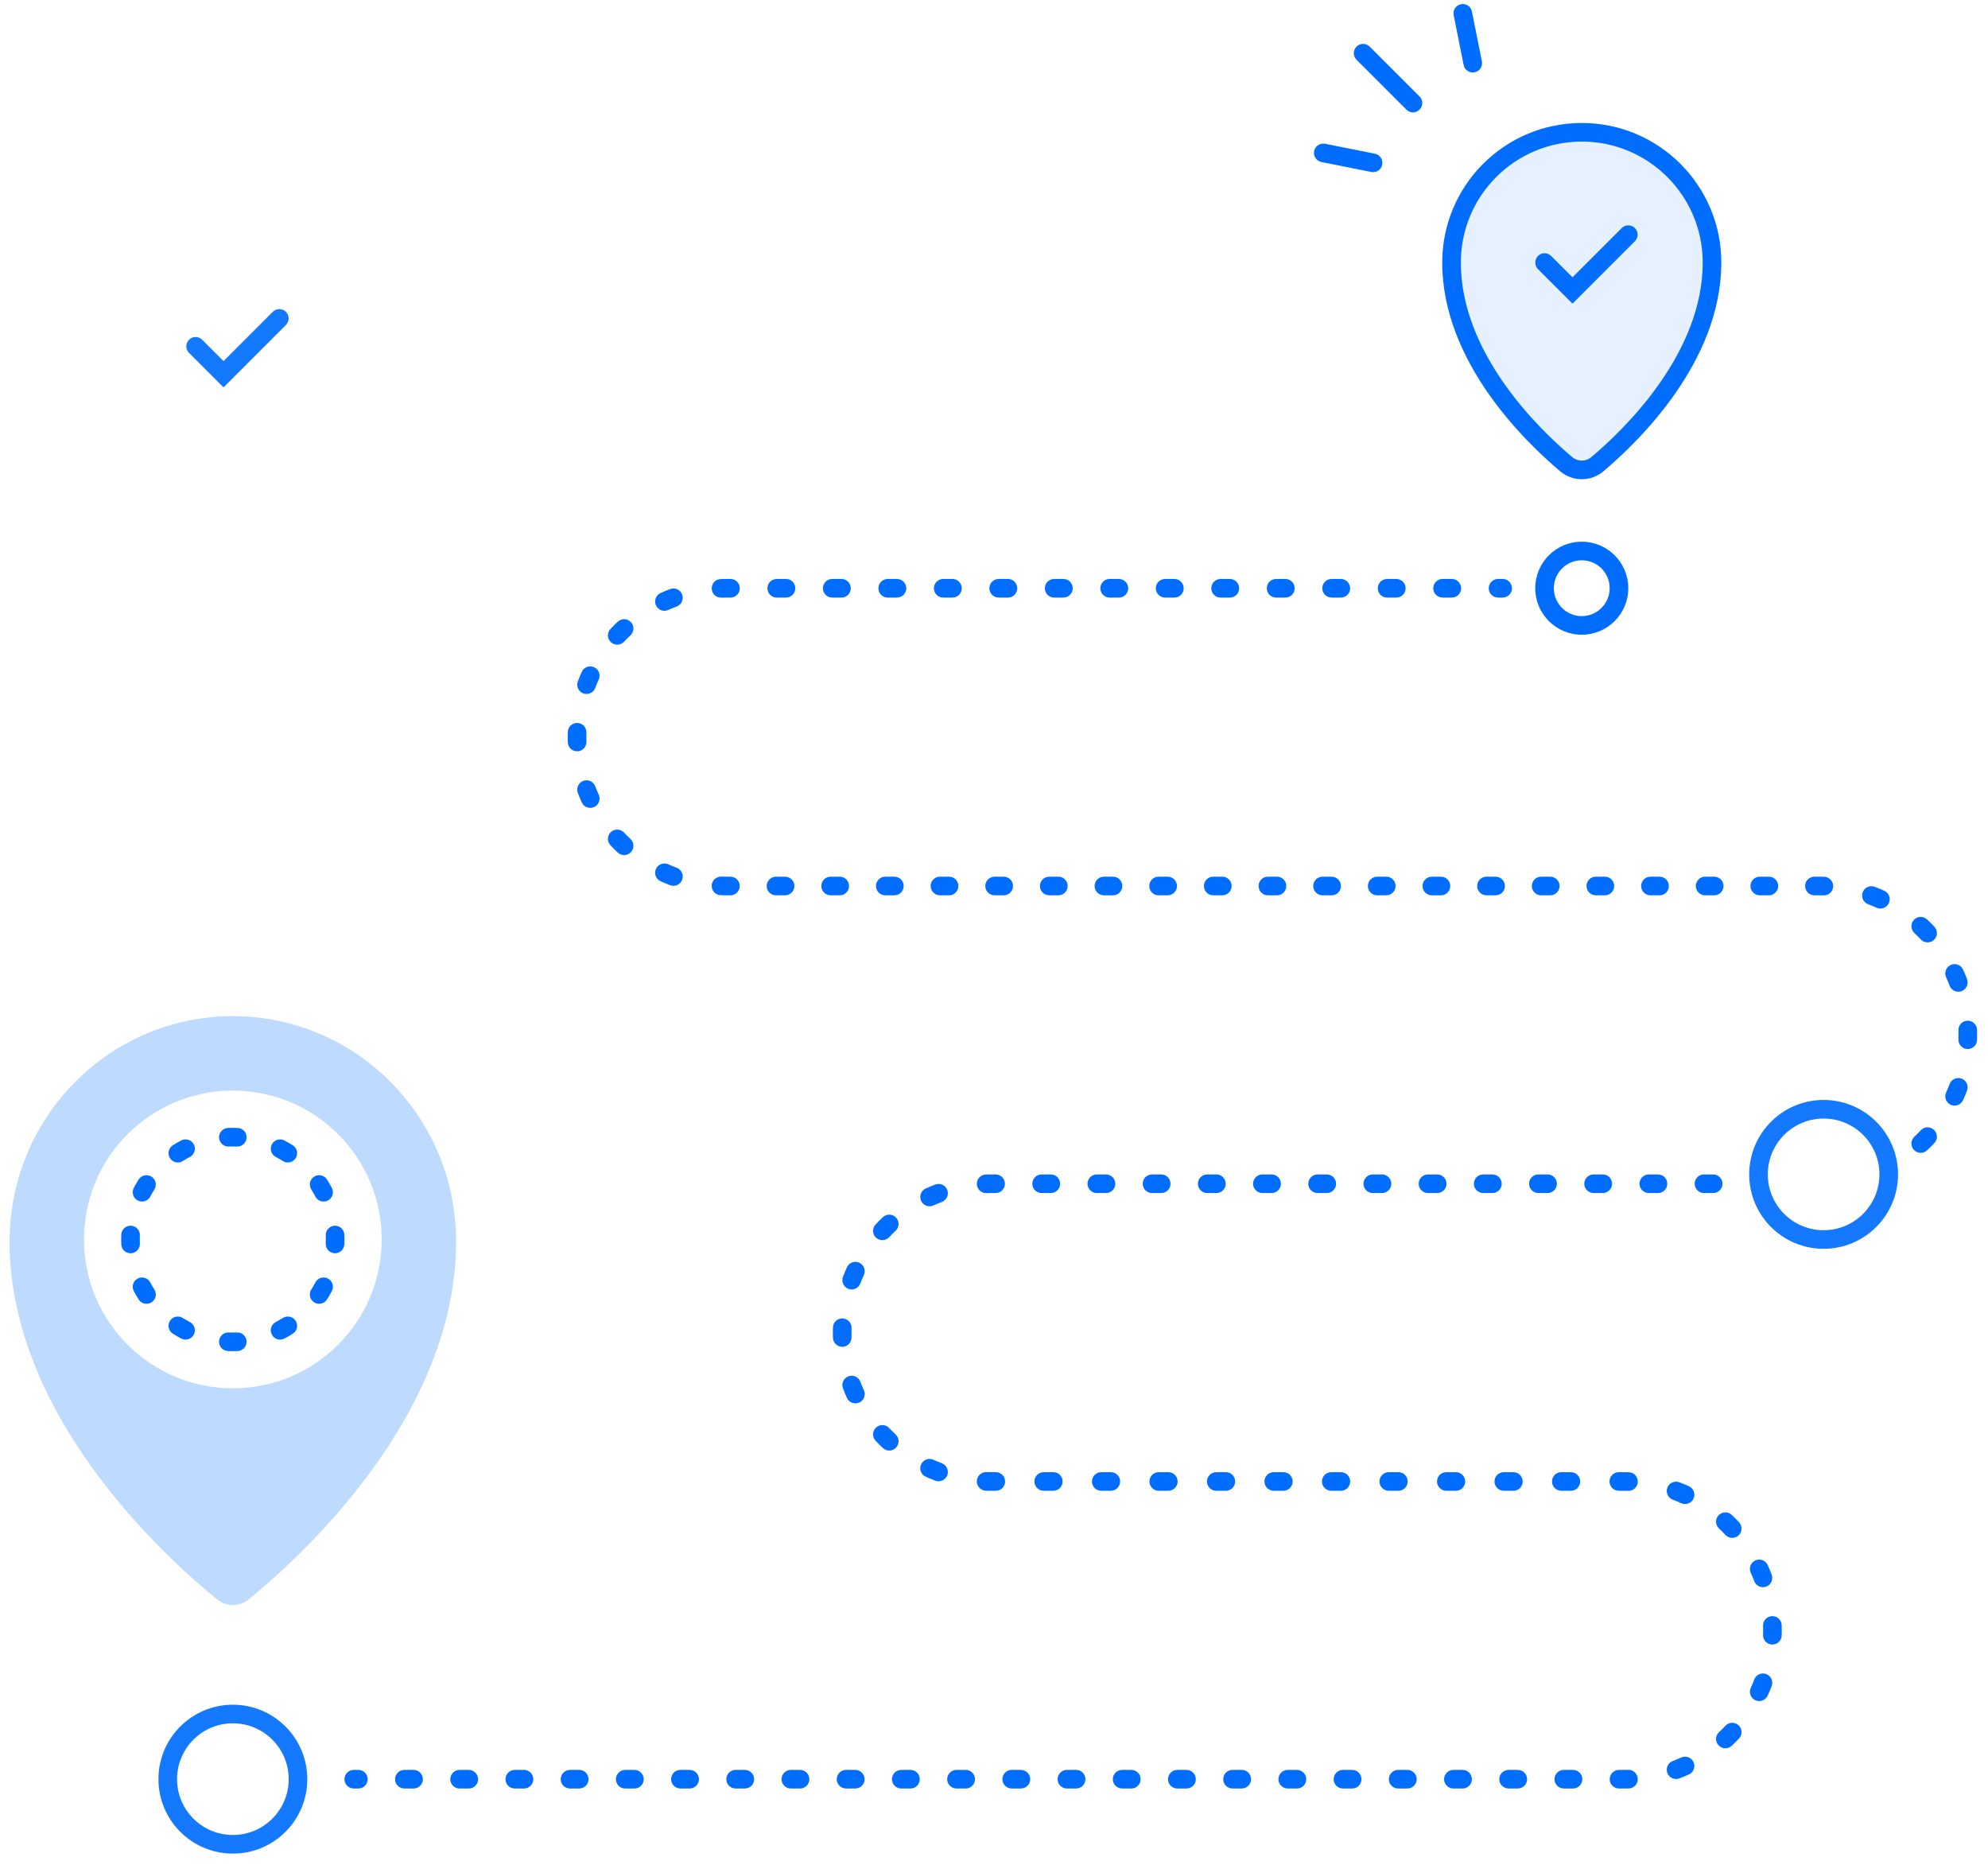 <svg width="129" height="121" viewBox="0 0 129 121" fill="none" xmlns="http://www.w3.org/2000/svg">
<path d="M103.651 30.115C105.895 28.226 111.09 23.186 111.09 17.033C111.09 12.366 107.306 8.582 102.639 8.582C97.971 8.582 94.188 12.366 94.188 17.033C94.188 23.186 99.382 28.226 101.626 30.115C102.218 30.614 103.059 30.614 103.651 30.115Z" fill="#006DFF" fill-opacity="0.1"/>
<path fill-rule="evenodd" clip-rule="evenodd" d="M102.64 9.186C98.306 9.186 94.793 12.7 94.793 17.034C94.793 19.941 96.022 22.619 97.562 24.828C99.1 27.035 100.917 28.728 102.017 29.654C102.384 29.963 102.897 29.963 103.264 29.654C104.363 28.728 106.18 27.035 107.718 24.828C109.259 22.619 110.488 19.941 110.488 17.034C110.488 12.7 106.974 9.186 102.64 9.186ZM93.585 17.034C93.585 12.033 97.639 7.979 102.64 7.979C107.641 7.979 111.695 12.033 111.695 17.034C111.695 20.28 110.327 23.198 108.709 25.519C107.089 27.843 105.186 29.614 104.042 30.578C103.225 31.265 102.056 31.265 101.239 30.578C100.095 29.614 98.192 27.843 96.572 25.519C94.954 23.198 93.585 20.28 93.585 17.034Z" fill="#006DFF"/>
<path fill-rule="evenodd" clip-rule="evenodd" d="M94.802 0.274C95.129 0.208 95.447 0.42 95.512 0.747L96.159 3.981C96.224 4.308 96.012 4.626 95.685 4.691C95.359 4.757 95.04 4.545 94.975 4.218L94.328 0.984C94.263 0.657 94.475 0.339 94.802 0.274ZM88.026 3.026C88.261 2.79 88.644 2.79 88.879 3.026L92.113 6.259C92.349 6.495 92.349 6.877 92.113 7.113C91.877 7.349 91.495 7.349 91.259 7.113L88.026 3.879C87.79 3.644 87.79 3.261 88.026 3.026ZM85.274 9.802C85.339 9.475 85.657 9.263 85.984 9.328L89.218 9.975C89.544 10.04 89.757 10.358 89.691 10.685C89.626 11.012 89.308 11.224 88.981 11.159L85.747 10.512C85.42 10.447 85.208 10.129 85.274 9.802Z" fill="#006DFF"/>
<path fill-rule="evenodd" clip-rule="evenodd" d="M106.087 14.797C106.323 15.033 106.323 15.415 106.087 15.651L102.038 19.7L99.8 17.462C99.564 17.226 99.564 16.844 99.8 16.608C100.036 16.372 100.418 16.372 100.654 16.608L102.038 17.992L105.233 14.797C105.469 14.561 105.851 14.561 106.087 14.797Z" fill="#006DFF"/>
<path opacity="0.25" fill-rule="evenodd" clip-rule="evenodd" d="M29.597 80.547C29.597 91.913 19.439 101.083 16.134 103.765C15.529 104.257 14.689 104.257 14.084 103.765C10.779 101.083 0.621 91.913 0.621 80.547C0.621 72.473 7.108 65.928 15.109 65.928C23.11 65.928 29.597 72.473 29.597 80.547ZM24.768 80.416C24.768 85.751 20.443 90.075 15.109 90.075C9.775 90.075 5.45 85.751 5.45 80.416C5.45 75.082 9.775 70.758 15.109 70.758C20.443 70.758 24.768 75.082 24.768 80.416Z" fill="#006DFF"/>
<path d="M46.804 38.775C46.903 38.772 47.002 38.771 47.102 38.771H47.402C47.735 38.771 48.005 38.5 48.005 38.167C48.005 37.834 47.735 37.563 47.402 37.563H47.102C46.989 37.563 46.877 37.565 46.766 37.569C46.432 37.579 46.171 37.858 46.182 38.191C46.192 38.525 46.471 38.786 46.804 38.775Z" fill="#006DFF"/>
<path d="M50.402 37.563C50.069 37.563 49.798 37.834 49.798 38.167C49.798 38.5 50.069 38.771 50.402 38.771H51.002C51.336 38.771 51.606 38.5 51.606 38.167C51.606 37.834 51.336 37.563 51.002 37.563H50.402Z" fill="#006DFF"/>
<path d="M54.002 37.563C53.669 37.563 53.399 37.834 53.399 38.167C53.399 38.5 53.669 38.771 54.002 38.771H54.602C54.936 38.771 55.206 38.5 55.206 38.167C55.206 37.834 54.936 37.563 54.602 37.563H54.002Z" fill="#006DFF"/>
<path d="M57.603 37.563C57.27 37.563 56.999 37.834 56.999 38.167C56.999 38.5 57.27 38.771 57.603 38.771H58.203C58.536 38.771 58.807 38.5 58.807 38.167C58.807 37.834 58.536 37.563 58.203 37.563H57.603Z" fill="#006DFF"/>
<path d="M61.203 37.563C60.87 37.563 60.6 37.834 60.6 38.167C60.6 38.5 60.87 38.771 61.203 38.771H61.803C62.137 38.771 62.407 38.5 62.407 38.167C62.407 37.834 62.137 37.563 61.803 37.563H61.203Z" fill="#006DFF"/>
<path d="M64.804 37.563C64.47 37.563 64.2 37.834 64.2 38.167C64.2 38.5 64.47 38.771 64.804 38.771H65.404C65.737 38.771 66.007 38.5 66.007 38.167C66.007 37.834 65.737 37.563 65.404 37.563H64.804Z" fill="#006DFF"/>
<path d="M68.404 37.563C68.071 37.563 67.8 37.834 67.8 38.167C67.8 38.5 68.071 38.771 68.404 38.771H69.004C69.338 38.771 69.608 38.5 69.608 38.167C69.608 37.834 69.338 37.563 69.004 37.563H68.404Z" fill="#006DFF"/>
<path d="M72.004 37.563C71.671 37.563 71.401 37.834 71.401 38.167C71.401 38.5 71.671 38.771 72.004 38.771H72.605C72.938 38.771 73.208 38.5 73.208 38.167C73.208 37.834 72.938 37.563 72.605 37.563H72.004Z" fill="#006DFF"/>
<path d="M75.605 37.563C75.272 37.563 75.001 37.834 75.001 38.167C75.001 38.5 75.272 38.771 75.605 38.771H76.205C76.538 38.771 76.809 38.5 76.809 38.167C76.809 37.834 76.538 37.563 76.205 37.563H75.605Z" fill="#006DFF"/>
<path d="M79.205 37.563C78.872 37.563 78.602 37.834 78.602 38.167C78.602 38.5 78.872 38.771 79.205 38.771H79.805C80.139 38.771 80.409 38.5 80.409 38.167C80.409 37.834 80.139 37.563 79.805 37.563H79.205Z" fill="#006DFF"/>
<path d="M82.806 37.563C82.472 37.563 82.202 37.834 82.202 38.167C82.202 38.5 82.472 38.771 82.806 38.771H83.406C83.739 38.771 84.01 38.5 84.01 38.167C84.01 37.834 83.739 37.563 83.406 37.563H82.806Z" fill="#006DFF"/>
<path d="M86.406 37.563C86.073 37.563 85.802 37.834 85.802 38.167C85.802 38.5 86.073 38.771 86.406 38.771H87.006C87.34 38.771 87.61 38.5 87.61 38.167C87.61 37.834 87.34 37.563 87.006 37.563H86.406Z" fill="#006DFF"/>
<path d="M90.007 37.563C89.673 37.563 89.403 37.834 89.403 38.167C89.403 38.5 89.673 38.771 90.007 38.771H90.607C90.94 38.771 91.21 38.5 91.21 38.167C91.21 37.834 90.94 37.563 90.607 37.563H90.007Z" fill="#006DFF"/>
<path d="M93.607 37.563C93.274 37.563 93.003 37.834 93.003 38.167C93.003 38.5 93.274 38.771 93.607 38.771H94.207C94.54 38.771 94.811 38.5 94.811 38.167C94.811 37.834 94.54 37.563 94.207 37.563H93.607Z" fill="#006DFF"/>
<path d="M97.207 37.563C96.874 37.563 96.604 37.834 96.604 38.167C96.604 38.5 96.874 38.771 97.207 38.771H97.507C97.841 38.771 98.111 38.5 98.111 38.167C98.111 37.834 97.841 37.563 97.507 37.563H97.207Z" fill="#006DFF"/>
<path d="M43.911 39.349C44.223 39.231 44.381 38.883 44.263 38.571C44.146 38.259 43.798 38.101 43.486 38.219C43.275 38.298 43.068 38.384 42.865 38.476C42.561 38.614 42.427 38.972 42.565 39.275C42.703 39.579 43.06 39.713 43.364 39.575C43.543 39.494 43.726 39.418 43.911 39.349Z" fill="#006DFF"/>
<path d="M40.912 41.217C41.155 40.989 41.168 40.606 40.94 40.363C40.712 40.12 40.33 40.108 40.086 40.336C39.923 40.489 39.765 40.647 39.612 40.81C39.384 41.053 39.396 41.435 39.639 41.663C39.883 41.891 40.265 41.879 40.493 41.636C40.628 41.492 40.768 41.352 40.912 41.217Z" fill="#006DFF"/>
<path d="M38.852 44.088C38.989 43.784 38.855 43.426 38.551 43.288C38.248 43.151 37.89 43.285 37.752 43.589C37.66 43.792 37.574 43.999 37.495 44.209C37.377 44.522 37.535 44.87 37.847 44.987C38.159 45.105 38.507 44.947 38.625 44.635C38.694 44.45 38.77 44.267 38.852 44.088Z" fill="#006DFF"/>
<path d="M38.051 47.528C38.062 47.195 37.801 46.916 37.468 46.905C37.134 46.895 36.856 47.156 36.845 47.489C36.841 47.601 36.839 47.713 36.839 47.825C36.839 47.938 36.841 48.05 36.845 48.162C36.856 48.495 37.134 48.756 37.468 48.745C37.801 48.735 38.062 48.456 38.051 48.123C38.048 48.024 38.047 47.925 38.047 47.825C38.047 47.726 38.048 47.627 38.051 47.528Z" fill="#006DFF"/>
<path d="M38.625 51.016C38.507 50.704 38.159 50.546 37.847 50.664C37.535 50.781 37.377 51.13 37.495 51.441C37.574 51.652 37.66 51.859 37.752 52.062C37.89 52.366 38.248 52.5 38.551 52.362C38.855 52.225 38.989 51.867 38.852 51.563C38.77 51.384 38.694 51.201 38.625 51.016Z" fill="#006DFF"/>
<path d="M40.493 54.015C40.265 53.772 39.883 53.76 39.639 53.987C39.396 54.215 39.384 54.597 39.612 54.841C39.765 55.004 39.923 55.162 40.086 55.316C40.33 55.543 40.712 55.531 40.94 55.288C41.168 55.044 41.155 54.662 40.912 54.434C40.768 54.299 40.628 54.16 40.493 54.015Z" fill="#006DFF"/>
<path d="M43.364 56.075C43.06 55.938 42.703 56.072 42.565 56.376C42.427 56.679 42.561 57.037 42.865 57.175C43.068 57.267 43.275 57.353 43.486 57.432C43.798 57.55 44.146 57.392 44.263 57.08C44.381 56.768 44.223 56.42 43.911 56.303C43.726 56.233 43.543 56.157 43.364 56.075Z" fill="#006DFF"/>
<path d="M46.804 56.876C46.471 56.865 46.192 57.126 46.182 57.459C46.171 57.793 46.432 58.072 46.766 58.082C46.877 58.086 46.989 58.088 47.102 58.088H47.397C47.731 58.088 48.001 57.818 48.001 57.484C48.001 57.151 47.731 56.88 47.397 56.88H47.102C47.002 56.88 46.903 56.879 46.804 56.876Z" fill="#006DFF"/>
<path d="M50.353 56.88C50.019 56.88 49.749 57.151 49.749 57.484C49.749 57.818 50.019 58.088 50.353 58.088H50.944C51.277 58.088 51.547 57.818 51.547 57.484C51.547 57.151 51.277 56.88 50.944 56.88H50.353Z" fill="#006DFF"/>
<path d="M53.899 56.88C53.566 56.88 53.295 57.151 53.295 57.484C53.295 57.818 53.566 58.088 53.899 58.088H54.49C54.824 58.088 55.094 57.818 55.094 57.484C55.094 57.151 54.824 56.88 54.49 56.88H53.899Z" fill="#006DFF"/>
<path d="M57.446 56.88C57.112 56.88 56.842 57.151 56.842 57.484C56.842 57.818 57.112 58.088 57.446 58.088H58.037C58.37 58.088 58.64 57.818 58.64 57.484C58.64 57.151 58.37 56.88 58.037 56.88H57.446Z" fill="#006DFF"/>
<path d="M60.992 56.88C60.659 56.88 60.389 57.151 60.389 57.484C60.389 57.818 60.659 58.088 60.992 58.088H61.583C61.917 58.088 62.187 57.818 62.187 57.484C62.187 57.151 61.917 56.88 61.583 56.88H60.992Z" fill="#006DFF"/>
<path d="M64.539 56.88C64.205 56.88 63.935 57.151 63.935 57.484C63.935 57.818 64.205 58.088 64.539 58.088H65.13C65.463 58.088 65.733 57.818 65.733 57.484C65.733 57.151 65.463 56.88 65.13 56.88H64.539Z" fill="#006DFF"/>
<path d="M68.085 56.88C67.752 56.88 67.481 57.151 67.481 57.484C67.481 57.818 67.752 58.088 68.085 58.088H68.676C69.01 58.088 69.28 57.818 69.28 57.484C69.28 57.151 69.01 56.88 68.676 56.88H68.085Z" fill="#006DFF"/>
<path d="M71.632 56.88C71.298 56.88 71.028 57.151 71.028 57.484C71.028 57.818 71.298 58.088 71.632 58.088H72.223C72.556 58.088 72.826 57.818 72.826 57.484C72.826 57.151 72.556 56.88 72.223 56.88H71.632Z" fill="#006DFF"/>
<path d="M75.178 56.88C74.845 56.88 74.575 57.151 74.575 57.484C74.575 57.818 74.845 58.088 75.178 58.088H75.769C76.103 58.088 76.373 57.818 76.373 57.484C76.373 57.151 76.103 56.88 75.769 56.88H75.178Z" fill="#006DFF"/>
<path d="M78.725 56.88C78.391 56.88 78.121 57.151 78.121 57.484C78.121 57.818 78.391 58.088 78.725 58.088H79.316C79.649 58.088 79.919 57.818 79.919 57.484C79.919 57.151 79.649 56.88 79.316 56.88H78.725Z" fill="#006DFF"/>
<path d="M82.271 56.88C81.938 56.88 81.668 57.151 81.668 57.484C81.668 57.818 81.938 58.088 82.271 58.088H82.862C83.196 58.088 83.466 57.818 83.466 57.484C83.466 57.151 83.196 56.88 82.862 56.88H82.271Z" fill="#006DFF"/>
<path d="M85.818 56.88C85.484 56.88 85.214 57.151 85.214 57.484C85.214 57.818 85.484 58.088 85.818 58.088H86.409C86.742 58.088 87.013 57.818 87.013 57.484C87.013 57.151 86.742 56.88 86.409 56.88H85.818Z" fill="#006DFF"/>
<path d="M89.364 56.88C89.031 56.88 88.761 57.151 88.761 57.484C88.761 57.818 89.031 58.088 89.364 58.088H89.955C90.289 58.088 90.559 57.818 90.559 57.484C90.559 57.151 90.289 56.88 89.955 56.88H89.364Z" fill="#006DFF"/>
<path d="M92.911 56.88C92.577 56.88 92.307 57.151 92.307 57.484C92.307 57.818 92.577 58.088 92.911 58.088H93.502C93.835 58.088 94.106 57.818 94.106 57.484C94.106 57.151 93.835 56.88 93.502 56.88H92.911Z" fill="#006DFF"/>
<path d="M96.457 56.88C96.124 56.88 95.854 57.151 95.854 57.484C95.854 57.818 96.124 58.088 96.457 58.088H97.048C97.382 58.088 97.652 57.818 97.652 57.484C97.652 57.151 97.382 56.88 97.048 56.88H96.457Z" fill="#006DFF"/>
<path d="M100.004 56.88C99.67 56.88 99.4 57.151 99.4 57.484C99.4 57.818 99.67 58.088 100.004 58.088H100.595C100.928 58.088 101.199 57.818 101.199 57.484C101.199 57.151 100.928 56.88 100.595 56.88H100.004Z" fill="#006DFF"/>
<path d="M103.55 56.88C103.217 56.88 102.947 57.151 102.947 57.484C102.947 57.818 103.217 58.088 103.55 58.088H104.141C104.475 58.088 104.745 57.818 104.745 57.484C104.745 57.151 104.475 56.88 104.141 56.88H103.55Z" fill="#006DFF"/>
<path d="M107.097 56.88C106.763 56.88 106.493 57.151 106.493 57.484C106.493 57.818 106.763 58.088 107.097 58.088H107.688C108.021 58.088 108.292 57.818 108.292 57.484C108.292 57.151 108.021 56.88 107.688 56.88H107.097Z" fill="#006DFF"/>
<path d="M110.643 56.88C110.31 56.88 110.04 57.151 110.04 57.484C110.04 57.818 110.31 58.088 110.643 58.088H111.234C111.568 58.088 111.838 57.818 111.838 57.484C111.838 57.151 111.568 56.88 111.234 56.88H110.643Z" fill="#006DFF"/>
<path d="M114.19 56.88C113.856 56.88 113.586 57.151 113.586 57.484C113.586 57.818 113.856 58.088 114.19 58.088H114.781C115.114 58.088 115.385 57.818 115.385 57.484C115.385 57.151 115.114 56.88 114.781 56.88H114.19Z" fill="#006DFF"/>
<path d="M117.736 56.88C117.403 56.88 117.133 57.151 117.133 57.484C117.133 57.818 117.403 58.088 117.736 58.088H118.032C118.131 58.088 118.23 58.089 118.329 58.093C118.662 58.103 118.941 57.842 118.952 57.509C118.963 57.175 118.701 56.897 118.368 56.886C118.256 56.882 118.144 56.88 118.032 56.88H117.736Z" fill="#006DFF"/>
<path d="M121.648 57.536C121.336 57.418 120.988 57.576 120.87 57.888C120.753 58.2 120.91 58.548 121.222 58.666C121.408 58.736 121.59 58.811 121.77 58.893C122.073 59.03 122.431 58.896 122.569 58.592C122.707 58.289 122.572 57.931 122.269 57.793C122.065 57.701 121.858 57.615 121.648 57.536Z" fill="#006DFF"/>
<path d="M125.047 59.653C124.804 59.425 124.422 59.437 124.194 59.68C123.966 59.924 123.978 60.306 124.222 60.534C124.366 60.669 124.506 60.809 124.641 60.953C124.869 61.196 125.251 61.209 125.494 60.981C125.737 60.753 125.75 60.371 125.522 60.127C125.369 59.964 125.211 59.806 125.047 59.653Z" fill="#006DFF"/>
<path d="M127.381 62.906C127.244 62.602 126.886 62.468 126.582 62.606C126.279 62.743 126.144 63.101 126.282 63.405C126.363 63.584 126.439 63.767 126.509 63.952C126.626 64.264 126.975 64.422 127.287 64.304C127.599 64.187 127.756 63.839 127.639 63.527C127.56 63.316 127.474 63.109 127.381 62.906Z" fill="#006DFF"/>
<path d="M128.289 66.806C128.278 66.473 127.999 66.212 127.666 66.223C127.333 66.233 127.071 66.512 127.082 66.845C127.085 66.944 127.087 67.043 127.087 67.143C127.087 67.242 127.085 67.341 127.082 67.44C127.071 67.773 127.333 68.052 127.666 68.063C127.999 68.073 128.278 67.812 128.289 67.479C128.292 67.367 128.294 67.255 128.294 67.143C128.294 67.03 128.292 66.918 128.289 66.806Z" fill="#006DFF"/>
<path d="M127.639 70.759C127.756 70.447 127.599 70.099 127.287 69.981C126.975 69.864 126.626 70.021 126.509 70.333C126.439 70.519 126.363 70.701 126.282 70.88C126.144 71.184 126.279 71.542 126.582 71.68C126.886 71.817 127.244 71.683 127.381 71.379C127.474 71.176 127.56 70.969 127.639 70.759Z" fill="#006DFF"/>
<path d="M125.522 74.158C125.75 73.915 125.737 73.533 125.494 73.305C125.251 73.077 124.869 73.089 124.641 73.332C124.506 73.477 124.366 73.617 124.222 73.752C123.978 73.98 123.966 74.362 124.194 74.605C124.422 74.848 124.804 74.861 125.047 74.633C125.211 74.48 125.369 74.321 125.522 74.158Z" fill="#006DFF"/>
<path d="M64.009 77.41C64.107 77.406 64.207 77.405 64.306 77.405H64.605C64.938 77.405 65.208 77.135 65.208 76.801C65.208 76.468 64.938 76.198 64.605 76.198H64.306C64.194 76.198 64.082 76.199 63.97 76.203C63.637 76.214 63.375 76.493 63.386 76.826C63.397 77.159 63.675 77.42 64.009 77.41Z" fill="#006DFF"/>
<path d="M67.589 76.198C67.256 76.198 66.986 76.468 66.986 76.801C66.986 77.135 67.256 77.405 67.589 77.405H68.186C68.52 77.405 68.79 77.135 68.79 76.801C68.79 76.468 68.52 76.198 68.186 76.198H67.589Z" fill="#006DFF"/>
<path d="M71.171 76.198C70.838 76.198 70.567 76.468 70.567 76.801C70.567 77.135 70.838 77.405 71.171 77.405H71.768C72.101 77.405 72.372 77.135 72.372 76.801C72.372 76.468 72.101 76.198 71.768 76.198H71.171Z" fill="#006DFF"/>
<path d="M74.753 76.198C74.419 76.198 74.149 76.468 74.149 76.801C74.149 77.135 74.419 77.405 74.753 77.405H75.35C75.683 77.405 75.953 77.135 75.953 76.801C75.953 76.468 75.683 76.198 75.35 76.198H74.753Z" fill="#006DFF"/>
<path d="M78.335 76.198C78.001 76.198 77.731 76.468 77.731 76.801C77.731 77.135 78.001 77.405 78.335 77.405H78.931C79.265 77.405 79.535 77.135 79.535 76.801C79.535 76.468 79.265 76.198 78.931 76.198H78.335Z" fill="#006DFF"/>
<path d="M81.916 76.198C81.583 76.198 81.312 76.468 81.312 76.801C81.312 77.135 81.583 77.405 81.916 77.405H82.513C82.847 77.405 83.117 77.135 83.117 76.801C83.117 76.468 82.847 76.198 82.513 76.198H81.916Z" fill="#006DFF"/>
<path d="M85.498 76.198C85.165 76.198 84.894 76.468 84.894 76.801C84.894 77.135 85.165 77.405 85.498 77.405H86.095C86.428 77.405 86.698 77.135 86.698 76.801C86.698 76.468 86.428 76.198 86.095 76.198H85.498Z" fill="#006DFF"/>
<path d="M89.08 76.198C88.746 76.198 88.476 76.468 88.476 76.801C88.476 77.135 88.746 77.405 89.08 77.405H89.677C90.01 77.405 90.28 77.135 90.28 76.801C90.28 76.468 90.01 76.198 89.677 76.198H89.08Z" fill="#006DFF"/>
<path d="M92.661 76.198C92.328 76.198 92.058 76.468 92.058 76.801C92.058 77.135 92.328 77.405 92.661 77.405H93.258C93.592 77.405 93.862 77.135 93.862 76.801C93.862 76.468 93.592 76.198 93.258 76.198H92.661Z" fill="#006DFF"/>
<path d="M96.243 76.198C95.91 76.198 95.639 76.468 95.639 76.801C95.639 77.135 95.91 77.405 96.243 77.405H96.84C97.173 77.405 97.444 77.135 97.444 76.801C97.444 76.468 97.173 76.198 96.84 76.198H96.243Z" fill="#006DFF"/>
<path d="M99.825 76.198C99.491 76.198 99.221 76.468 99.221 76.801C99.221 77.135 99.491 77.405 99.825 77.405H100.422C100.755 77.405 101.025 77.135 101.025 76.801C101.025 76.468 100.755 76.198 100.422 76.198H99.825Z" fill="#006DFF"/>
<path d="M103.407 76.198C103.073 76.198 102.803 76.468 102.803 76.801C102.803 77.135 103.073 77.405 103.407 77.405H104.003C104.337 77.405 104.607 77.135 104.607 76.801C104.607 76.468 104.337 76.198 104.003 76.198H103.407Z" fill="#006DFF"/>
<path d="M106.988 76.198C106.655 76.198 106.385 76.468 106.385 76.801C106.385 77.135 106.655 77.405 106.988 77.405H107.585C107.919 77.405 108.189 77.135 108.189 76.801C108.189 76.468 107.919 76.198 107.585 76.198H106.988Z" fill="#006DFF"/>
<path d="M110.57 76.198C110.237 76.198 109.966 76.468 109.966 76.801C109.966 77.135 110.237 77.405 110.57 77.405H111.167C111.5 77.405 111.771 77.135 111.771 76.801C111.771 76.468 111.5 76.198 111.167 76.198H110.57Z" fill="#006DFF"/>
<path d="M61.115 77.983C61.428 77.865 61.585 77.517 61.468 77.205C61.35 76.893 61.002 76.735 60.69 76.853C60.48 76.932 60.273 77.018 60.069 77.11C59.766 77.248 59.631 77.606 59.769 77.909C59.907 78.213 60.265 78.347 60.568 78.21C60.748 78.128 60.93 78.053 61.115 77.983Z" fill="#006DFF"/>
<path d="M58.116 79.851C58.359 79.623 58.372 79.241 58.144 78.998C57.916 78.754 57.534 78.742 57.291 78.97C57.127 79.123 56.969 79.281 56.816 79.445C56.588 79.688 56.6 80.07 56.844 80.298C57.087 80.526 57.469 80.513 57.697 80.27C57.832 80.126 57.972 79.986 58.116 79.851Z" fill="#006DFF"/>
<path d="M56.056 82.722C56.194 82.418 56.059 82.061 55.756 81.923C55.452 81.785 55.094 81.919 54.957 82.223C54.864 82.427 54.778 82.633 54.699 82.844C54.582 83.156 54.739 83.504 55.051 83.621C55.363 83.739 55.712 83.581 55.829 83.269C55.899 83.084 55.975 82.901 56.056 82.722Z" fill="#006DFF"/>
<path d="M55.256 86.162C55.267 85.829 55.005 85.55 54.672 85.54C54.339 85.529 54.06 85.79 54.049 86.124C54.046 86.235 54.044 86.347 54.044 86.46C54.044 86.572 54.046 86.684 54.049 86.796C54.06 87.129 54.339 87.391 54.672 87.38C55.005 87.369 55.267 87.09 55.256 86.757C55.253 86.658 55.251 86.559 55.251 86.46C55.251 86.36 55.253 86.261 55.256 86.162Z" fill="#006DFF"/>
<path d="M55.829 89.65C55.712 89.338 55.363 89.181 55.051 89.298C54.739 89.416 54.582 89.764 54.699 90.076C54.778 90.286 54.864 90.493 54.957 90.697C55.094 91 55.452 91.135 55.756 90.997C56.059 90.859 56.194 90.501 56.056 90.198C55.975 90.018 55.899 89.836 55.829 89.65Z" fill="#006DFF"/>
<path d="M57.697 92.65C57.469 92.406 57.087 92.394 56.844 92.622C56.6 92.85 56.588 93.232 56.816 93.475C56.969 93.638 57.127 93.797 57.291 93.95C57.534 94.178 57.916 94.165 58.144 93.922C58.372 93.679 58.359 93.297 58.116 93.069C57.972 92.934 57.832 92.794 57.697 92.65Z" fill="#006DFF"/>
<path d="M60.568 94.71C60.265 94.572 59.907 94.707 59.769 95.01C59.631 95.314 59.766 95.671 60.069 95.809C60.273 95.902 60.48 95.987 60.69 96.067C61.002 96.184 61.35 96.026 61.468 95.715C61.585 95.403 61.428 95.054 61.115 94.937C60.93 94.867 60.748 94.791 60.568 94.71Z" fill="#006DFF"/>
<path d="M64.009 95.51C63.675 95.499 63.397 95.761 63.386 96.094C63.375 96.427 63.637 96.706 63.97 96.717C64.082 96.72 64.194 96.722 64.306 96.722H64.617C64.95 96.722 65.221 96.452 65.221 96.118C65.221 95.785 64.95 95.515 64.617 95.515H64.306C64.207 95.515 64.107 95.513 64.009 95.51Z" fill="#006DFF"/>
<path d="M67.727 95.515C67.393 95.515 67.123 95.785 67.123 96.118C67.123 96.452 67.393 96.722 67.727 96.722H68.349C68.682 96.722 68.952 96.452 68.952 96.118C68.952 95.785 68.682 95.515 68.349 95.515H67.727Z" fill="#006DFF"/>
<path d="M71.459 95.515C71.125 95.515 70.855 95.785 70.855 96.118C70.855 96.452 71.125 96.722 71.459 96.722H72.081C72.414 96.722 72.684 96.452 72.684 96.118C72.684 95.785 72.414 95.515 72.081 95.515H71.459Z" fill="#006DFF"/>
<path d="M75.19 95.515C74.857 95.515 74.587 95.785 74.587 96.118C74.587 96.452 74.857 96.722 75.19 96.722H75.812C76.146 96.722 76.416 96.452 76.416 96.118C76.416 95.785 76.146 95.515 75.812 95.515H75.19Z" fill="#006DFF"/>
<path d="M78.922 95.515C78.589 95.515 78.318 95.785 78.318 96.118C78.318 96.452 78.589 96.722 78.922 96.722H79.544C79.877 96.722 80.148 96.452 80.148 96.118C80.148 95.785 79.877 95.515 79.544 95.515H78.922Z" fill="#006DFF"/>
<path d="M82.654 95.515C82.32 95.515 82.05 95.785 82.05 96.118C82.05 96.452 82.32 96.722 82.654 96.722H83.276C83.609 96.722 83.879 96.452 83.879 96.118C83.879 95.785 83.609 95.515 83.276 95.515H82.654Z" fill="#006DFF"/>
<path d="M86.385 95.515C86.052 95.515 85.782 95.785 85.782 96.118C85.782 96.452 86.052 96.722 86.385 96.722H87.007C87.341 96.722 87.611 96.452 87.611 96.118C87.611 95.785 87.341 95.515 87.007 95.515H86.385Z" fill="#006DFF"/>
<path d="M90.117 95.515C89.784 95.515 89.513 95.785 89.513 96.118C89.513 96.452 89.784 96.722 90.117 96.722H90.739C91.073 96.722 91.343 96.452 91.343 96.118C91.343 95.785 91.073 95.515 90.739 95.515H90.117Z" fill="#006DFF"/>
<path d="M93.849 95.515C93.516 95.515 93.245 95.785 93.245 96.118C93.245 96.452 93.516 96.722 93.849 96.722H94.471C94.804 96.722 95.075 96.452 95.075 96.118C95.075 95.785 94.804 95.515 94.471 95.515H93.849Z" fill="#006DFF"/>
<path d="M97.581 95.515C97.247 95.515 96.977 95.785 96.977 96.118C96.977 96.452 97.247 96.722 97.581 96.722H98.203C98.536 96.722 98.806 96.452 98.806 96.118C98.806 95.785 98.536 95.515 98.203 95.515H97.581Z" fill="#006DFF"/>
<path d="M101.312 95.515C100.979 95.515 100.709 95.785 100.709 96.118C100.709 96.452 100.979 96.722 101.312 96.722H101.934C102.268 96.722 102.538 96.452 102.538 96.118C102.538 95.785 102.268 95.515 101.934 95.515H101.312Z" fill="#006DFF"/>
<path d="M105.044 95.515C104.711 95.515 104.44 95.785 104.44 96.118C104.44 96.452 104.711 96.722 105.044 96.722H105.355C105.455 96.722 105.554 96.724 105.652 96.727C105.986 96.738 106.264 96.476 106.275 96.143C106.286 95.81 106.024 95.531 105.691 95.52C105.58 95.516 105.467 95.515 105.355 95.515H105.044Z" fill="#006DFF"/>
<path d="M108.971 96.17C108.659 96.053 108.311 96.21 108.193 96.522C108.076 96.834 108.234 97.183 108.546 97.3C108.731 97.37 108.913 97.445 109.093 97.527C109.396 97.665 109.754 97.53 109.892 97.227C110.03 96.923 109.895 96.565 109.592 96.427C109.388 96.335 109.181 96.249 108.971 96.17Z" fill="#006DFF"/>
<path d="M112.37 98.287C112.127 98.059 111.745 98.071 111.517 98.315C111.289 98.558 111.302 98.94 111.545 99.168C111.689 99.303 111.829 99.443 111.964 99.587C112.192 99.831 112.574 99.843 112.817 99.615C113.061 99.387 113.073 99.005 112.845 98.762C112.692 98.598 112.534 98.44 112.37 98.287Z" fill="#006DFF"/>
<path d="M114.704 101.54C114.567 101.237 114.209 101.102 113.905 101.24C113.602 101.378 113.467 101.736 113.605 102.039C113.686 102.219 113.762 102.401 113.832 102.586C113.95 102.898 114.298 103.056 114.61 102.939C114.922 102.821 115.079 102.473 114.962 102.161C114.883 101.951 114.797 101.744 114.704 101.54Z" fill="#006DFF"/>
<path d="M115.612 105.441C115.601 105.108 115.322 104.846 114.989 104.857C114.656 104.868 114.394 105.146 114.405 105.48C114.408 105.578 114.41 105.677 114.41 105.777C114.41 105.876 114.408 105.976 114.405 106.074C114.394 106.407 114.656 106.686 114.989 106.697C115.322 106.708 115.601 106.446 115.612 106.113C115.615 106.001 115.617 105.889 115.617 105.777C115.617 105.665 115.615 105.552 115.612 105.441Z" fill="#006DFF"/>
<path d="M114.962 109.393C115.079 109.081 114.922 108.733 114.61 108.615C114.298 108.498 113.95 108.655 113.832 108.967C113.762 109.153 113.686 109.335 113.605 109.515C113.467 109.818 113.602 110.176 113.905 110.314C114.209 110.452 114.567 110.317 114.704 110.014C114.797 109.81 114.883 109.603 114.962 109.393Z" fill="#006DFF"/>
<path d="M112.845 112.792C113.073 112.549 113.061 112.167 112.817 111.939C112.574 111.711 112.192 111.723 111.964 111.967C111.829 112.111 111.689 112.251 111.545 112.386C111.302 112.614 111.289 112.996 111.517 113.239C111.745 113.482 112.127 113.495 112.37 113.267C112.534 113.114 112.692 112.956 112.845 112.792Z" fill="#006DFF"/>
<path d="M109.592 115.126C109.895 114.989 110.03 114.631 109.892 114.327C109.754 114.024 109.396 113.889 109.093 114.027C108.913 114.108 108.731 114.184 108.546 114.254C108.234 114.371 108.076 114.72 108.193 115.032C108.311 115.344 108.659 115.501 108.971 115.384C109.181 115.305 109.388 115.219 109.592 115.126Z" fill="#006DFF"/>
<path d="M105.691 116.034C106.024 116.023 106.286 115.744 106.275 115.411C106.264 115.078 105.986 114.816 105.652 114.827C105.554 114.83 105.455 114.832 105.355 114.832H105.056C104.723 114.832 104.453 115.102 104.453 115.436C104.453 115.769 104.723 116.039 105.056 116.039H105.355C105.467 116.039 105.58 116.037 105.691 116.034Z" fill="#006DFF"/>
<path d="M22.955 114.832C22.622 114.832 22.352 115.102 22.352 115.436C22.352 115.769 22.622 116.039 22.955 116.039H23.254C23.587 116.039 23.857 115.769 23.857 115.436C23.857 115.102 23.587 114.832 23.254 114.832H22.955Z" fill="#006DFF"/>
<path d="M26.239 114.832C25.906 114.832 25.636 115.102 25.636 115.436C25.636 115.769 25.906 116.039 26.239 116.039H26.836C27.17 116.039 27.44 115.769 27.44 115.436C27.44 115.102 27.17 114.832 26.836 114.832H26.239Z" fill="#006DFF"/>
<path d="M29.822 114.832C29.488 114.832 29.218 115.102 29.218 115.436C29.218 115.769 29.488 116.039 29.822 116.039H30.419C30.752 116.039 31.023 115.769 31.023 115.436C31.023 115.102 30.752 114.832 30.419 114.832H29.822Z" fill="#006DFF"/>
<path d="M33.404 114.832C33.071 114.832 32.801 115.102 32.801 115.436C32.801 115.769 33.071 116.039 33.404 116.039H34.002C34.335 116.039 34.605 115.769 34.605 115.436C34.605 115.102 34.335 114.832 34.002 114.832H33.404Z" fill="#006DFF"/>
<path d="M36.987 114.832C36.654 114.832 36.383 115.102 36.383 115.436C36.383 115.769 36.654 116.039 36.987 116.039H37.584C37.918 116.039 38.188 115.769 38.188 115.436C38.188 115.102 37.918 114.832 37.584 114.832H36.987Z" fill="#006DFF"/>
<path d="M40.57 114.832C40.236 114.832 39.966 115.102 39.966 115.436C39.966 115.769 40.236 116.039 40.57 116.039H41.167C41.5 116.039 41.77 115.769 41.77 115.436C41.77 115.102 41.5 114.832 41.167 114.832H40.57Z" fill="#006DFF"/>
<path d="M44.152 114.832C43.819 114.832 43.549 115.102 43.549 115.436C43.549 115.769 43.819 116.039 44.152 116.039H44.749C45.083 116.039 45.353 115.769 45.353 115.436C45.353 115.102 45.083 114.832 44.749 114.832H44.152Z" fill="#006DFF"/>
<path d="M47.735 114.832C47.401 114.832 47.131 115.102 47.131 115.436C47.131 115.769 47.401 116.039 47.735 116.039H48.332C48.665 116.039 48.936 115.769 48.936 115.436C48.936 115.102 48.665 114.832 48.332 114.832H47.735Z" fill="#006DFF"/>
<path d="M51.318 114.832C50.984 114.832 50.714 115.102 50.714 115.436C50.714 115.769 50.984 116.039 51.318 116.039H51.915C52.248 116.039 52.518 115.769 52.518 115.436C52.518 115.102 52.248 114.832 51.915 114.832H51.318Z" fill="#006DFF"/>
<path d="M54.9 114.832C54.567 114.832 54.296 115.102 54.296 115.436C54.296 115.769 54.567 116.039 54.9 116.039H55.497C55.831 116.039 56.101 115.769 56.101 115.436C56.101 115.102 55.831 114.832 55.497 114.832H54.9Z" fill="#006DFF"/>
<path d="M58.483 114.832C58.149 114.832 57.879 115.102 57.879 115.436C57.879 115.769 58.149 116.039 58.483 116.039H59.08C59.413 116.039 59.683 115.769 59.683 115.436C59.683 115.102 59.413 114.832 59.08 114.832H58.483Z" fill="#006DFF"/>
<path d="M62.065 114.832C61.732 114.832 61.462 115.102 61.462 115.436C61.462 115.769 61.732 116.039 62.065 116.039H62.662C62.996 116.039 63.266 115.769 63.266 115.436C63.266 115.102 62.996 114.832 62.662 114.832H62.065Z" fill="#006DFF"/>
<path d="M65.648 114.832C65.314 114.832 65.044 115.102 65.044 115.436C65.044 115.769 65.314 116.039 65.648 116.039H66.245C66.578 116.039 66.849 115.769 66.849 115.436C66.849 115.102 66.578 114.832 66.245 114.832H65.648Z" fill="#006DFF"/>
<path d="M69.231 114.832C68.897 114.832 68.627 115.102 68.627 115.436C68.627 115.769 68.897 116.039 69.231 116.039H69.828C70.161 116.039 70.431 115.769 70.431 115.436C70.431 115.102 70.161 114.832 69.828 114.832H69.231Z" fill="#006DFF"/>
<path d="M72.813 114.832C72.48 114.832 72.209 115.102 72.209 115.436C72.209 115.769 72.48 116.039 72.813 116.039H73.41C73.744 116.039 74.014 115.769 74.014 115.436C74.014 115.102 73.744 114.832 73.41 114.832H72.813Z" fill="#006DFF"/>
<path d="M76.396 114.832C76.062 114.832 75.792 115.102 75.792 115.436C75.792 115.769 76.062 116.039 76.396 116.039H76.993C77.326 116.039 77.596 115.769 77.596 115.436C77.596 115.102 77.326 114.832 76.993 114.832H76.396Z" fill="#006DFF"/>
<path d="M79.978 114.832C79.645 114.832 79.375 115.102 79.375 115.436C79.375 115.769 79.645 116.039 79.978 116.039H80.575C80.909 116.039 81.179 115.769 81.179 115.436C81.179 115.102 80.909 114.832 80.575 114.832H79.978Z" fill="#006DFF"/>
<path d="M83.561 114.832C83.228 114.832 82.957 115.102 82.957 115.436C82.957 115.769 83.228 116.039 83.561 116.039H84.158C84.491 116.039 84.762 115.769 84.762 115.436C84.762 115.102 84.491 114.832 84.158 114.832H83.561Z" fill="#006DFF"/>
<path d="M87.144 114.832C86.81 114.832 86.54 115.102 86.54 115.436C86.54 115.769 86.81 116.039 87.144 116.039H87.741C88.074 116.039 88.344 115.769 88.344 115.436C88.344 115.102 88.074 114.832 87.741 114.832H87.144Z" fill="#006DFF"/>
<path d="M90.726 114.832C90.393 114.832 90.122 115.102 90.122 115.436C90.122 115.769 90.393 116.039 90.726 116.039H91.323C91.657 116.039 91.927 115.769 91.927 115.436C91.927 115.102 91.657 114.832 91.323 114.832H90.726Z" fill="#006DFF"/>
<path d="M94.309 114.832C93.975 114.832 93.705 115.102 93.705 115.436C93.705 115.769 93.975 116.039 94.309 116.039H94.906C95.239 116.039 95.51 115.769 95.51 115.436C95.51 115.102 95.239 114.832 94.906 114.832H94.309Z" fill="#006DFF"/>
<path d="M97.891 114.832C97.558 114.832 97.288 115.102 97.288 115.436C97.288 115.769 97.558 116.039 97.891 116.039H98.488C98.822 116.039 99.092 115.769 99.092 115.436C99.092 115.102 98.822 114.832 98.488 114.832H97.891Z" fill="#006DFF"/>
<path d="M101.474 114.832C101.141 114.832 100.87 115.102 100.87 115.436C100.87 115.769 101.141 116.039 101.474 116.039H102.071C102.404 116.039 102.675 115.769 102.675 115.436C102.675 115.102 102.404 114.832 102.071 114.832H101.474Z" fill="#006DFF"/>
<path fill-rule="evenodd" clip-rule="evenodd" d="M102.639 36.352C101.639 36.352 100.828 37.163 100.828 38.163C100.828 39.163 101.639 39.974 102.639 39.974C103.64 39.974 104.45 39.163 104.45 38.163C104.45 37.163 103.64 36.352 102.639 36.352ZM99.621 38.163C99.621 36.496 100.972 35.145 102.639 35.145C104.306 35.145 105.658 36.496 105.658 38.163C105.658 39.83 104.306 41.181 102.639 41.181C100.972 41.181 99.621 39.83 99.621 38.163Z" fill="#006DFF"/>
<path fill-rule="evenodd" clip-rule="evenodd" d="M15.111 111.81C13.11 111.81 11.489 113.432 11.489 115.432C11.489 117.433 13.11 119.054 15.111 119.054C17.111 119.054 18.733 117.433 18.733 115.432C18.733 113.432 17.111 111.81 15.111 111.81ZM10.281 115.432C10.281 112.765 12.443 110.603 15.111 110.603C17.778 110.603 19.94 112.765 19.94 115.432C19.94 118.1 17.778 120.262 15.111 120.262C12.443 120.262 10.281 118.1 10.281 115.432Z" fill="#1479FE"/>
<path fill-rule="evenodd" clip-rule="evenodd" d="M118.333 72.572C116.333 72.572 114.711 74.193 114.711 76.194C114.711 78.194 116.333 79.816 118.333 79.816C120.334 79.816 121.955 78.194 121.955 76.194C121.955 74.193 120.334 72.572 118.333 72.572ZM113.504 76.194C113.504 73.527 115.666 71.365 118.333 71.365C121 71.365 123.162 73.527 123.162 76.194C123.162 78.861 121 81.023 118.333 81.023C115.666 81.023 113.504 78.861 113.504 76.194Z" fill="#1479FE"/>
<path fill-rule="evenodd" clip-rule="evenodd" d="M14.791 73.182C14.896 73.178 15.001 73.175 15.107 73.175C15.213 73.175 15.318 73.178 15.423 73.182C15.756 73.197 16.015 73.478 16 73.811C15.986 74.144 15.704 74.403 15.371 74.388C15.284 74.385 15.196 74.383 15.107 74.383C15.019 74.383 14.931 74.385 14.843 74.388C14.51 74.403 14.229 74.144 14.214 73.811C14.2 73.478 14.458 73.197 14.791 73.182ZM12.576 74.249C12.73 74.545 12.615 74.909 12.32 75.063C12.164 75.145 12.011 75.233 11.864 75.327C11.583 75.507 11.21 75.424 11.03 75.143C10.851 74.862 10.933 74.489 11.214 74.309C11.391 74.196 11.574 74.091 11.761 73.993C12.057 73.839 12.421 73.953 12.576 74.249ZM17.639 74.249C17.793 73.953 18.158 73.839 18.453 73.993C18.64 74.091 18.823 74.196 19 74.309C19.281 74.489 19.364 74.862 19.184 75.143C19.005 75.424 18.632 75.507 18.351 75.327C18.203 75.233 18.051 75.145 17.895 75.063C17.599 74.909 17.485 74.545 17.639 74.249ZM20.384 76.342C20.665 76.163 21.038 76.245 21.217 76.526C21.33 76.704 21.436 76.886 21.534 77.073C21.688 77.369 21.573 77.734 21.278 77.888C20.982 78.042 20.617 77.927 20.463 77.632C20.382 77.476 20.294 77.324 20.2 77.176C20.02 76.895 20.102 76.522 20.384 76.342ZM9.831 76.342C10.112 76.522 10.194 76.895 10.015 77.176C9.921 77.324 9.833 77.476 9.751 77.632C9.597 77.927 9.232 78.042 8.937 77.888C8.641 77.734 8.527 77.369 8.681 77.073C8.779 76.886 8.884 76.704 8.997 76.526C9.177 76.245 9.55 76.163 9.831 76.342ZM21.715 79.526C22.049 79.512 22.33 79.77 22.344 80.103C22.349 80.208 22.351 80.314 22.351 80.419C22.351 80.525 22.349 80.63 22.344 80.735C22.33 81.068 22.049 81.327 21.715 81.312C21.382 81.298 21.124 81.016 21.138 80.683C21.142 80.596 21.144 80.508 21.144 80.419C21.144 80.331 21.142 80.243 21.138 80.155C21.124 79.822 21.382 79.541 21.715 79.526ZM8.499 79.526C8.832 79.541 9.091 79.822 9.076 80.155C9.072 80.243 9.071 80.331 9.071 80.419C9.071 80.508 9.072 80.596 9.076 80.683C9.091 81.016 8.832 81.298 8.499 81.312C8.166 81.327 7.884 81.068 7.87 80.735C7.866 80.63 7.863 80.525 7.863 80.419C7.863 80.314 7.866 80.208 7.87 80.103C7.884 79.77 8.166 79.512 8.499 79.526ZM8.937 82.951C9.232 82.797 9.597 82.911 9.751 83.207C9.833 83.363 9.921 83.515 10.015 83.663C10.194 83.944 10.112 84.317 9.831 84.496C9.55 84.676 9.177 84.593 8.997 84.312C8.884 84.135 8.779 83.953 8.681 83.765C8.527 83.47 8.641 83.105 8.937 82.951ZM21.278 82.951C21.573 83.105 21.688 83.47 21.534 83.765C21.436 83.953 21.33 84.135 21.217 84.312C21.038 84.593 20.665 84.676 20.384 84.496C20.102 84.317 20.02 83.944 20.2 83.663C20.294 83.515 20.382 83.363 20.463 83.207C20.617 82.911 20.982 82.797 21.278 82.951ZM11.03 85.696C11.21 85.415 11.583 85.332 11.864 85.512C12.011 85.606 12.164 85.694 12.32 85.775C12.615 85.93 12.73 86.294 12.576 86.59C12.421 86.885 12.057 87 11.761 86.846C11.574 86.748 11.391 86.642 11.214 86.529C10.933 86.35 10.851 85.977 11.03 85.696ZM19.184 85.696C19.364 85.977 19.281 86.35 19 86.529C18.823 86.642 18.64 86.748 18.453 86.846C18.158 87 17.793 86.885 17.639 86.59C17.485 86.294 17.599 85.93 17.895 85.775C18.051 85.694 18.203 85.606 18.351 85.512C18.632 85.332 19.005 85.415 19.184 85.696ZM14.214 87.028C14.229 86.694 14.51 86.436 14.843 86.45C14.931 86.454 15.019 86.456 15.107 86.456C15.196 86.456 15.284 86.454 15.371 86.45C15.704 86.436 15.986 86.694 16 87.028C16.015 87.361 15.756 87.642 15.423 87.656C15.318 87.661 15.213 87.663 15.107 87.663C15.001 87.663 14.896 87.661 14.791 87.656C14.458 87.642 14.2 87.361 14.214 87.028Z" fill="#006DFF"/>
<path fill-rule="evenodd" clip-rule="evenodd" d="M18.553 20.231C18.789 20.467 18.789 20.849 18.553 21.085L14.505 25.134L12.267 22.896C12.031 22.66 12.031 22.278 12.267 22.042C12.502 21.806 12.885 21.806 13.12 22.042L14.505 23.426L17.7 20.231C17.935 19.995 18.318 19.995 18.553 20.231Z" fill="#1479FE"/>
</svg>
